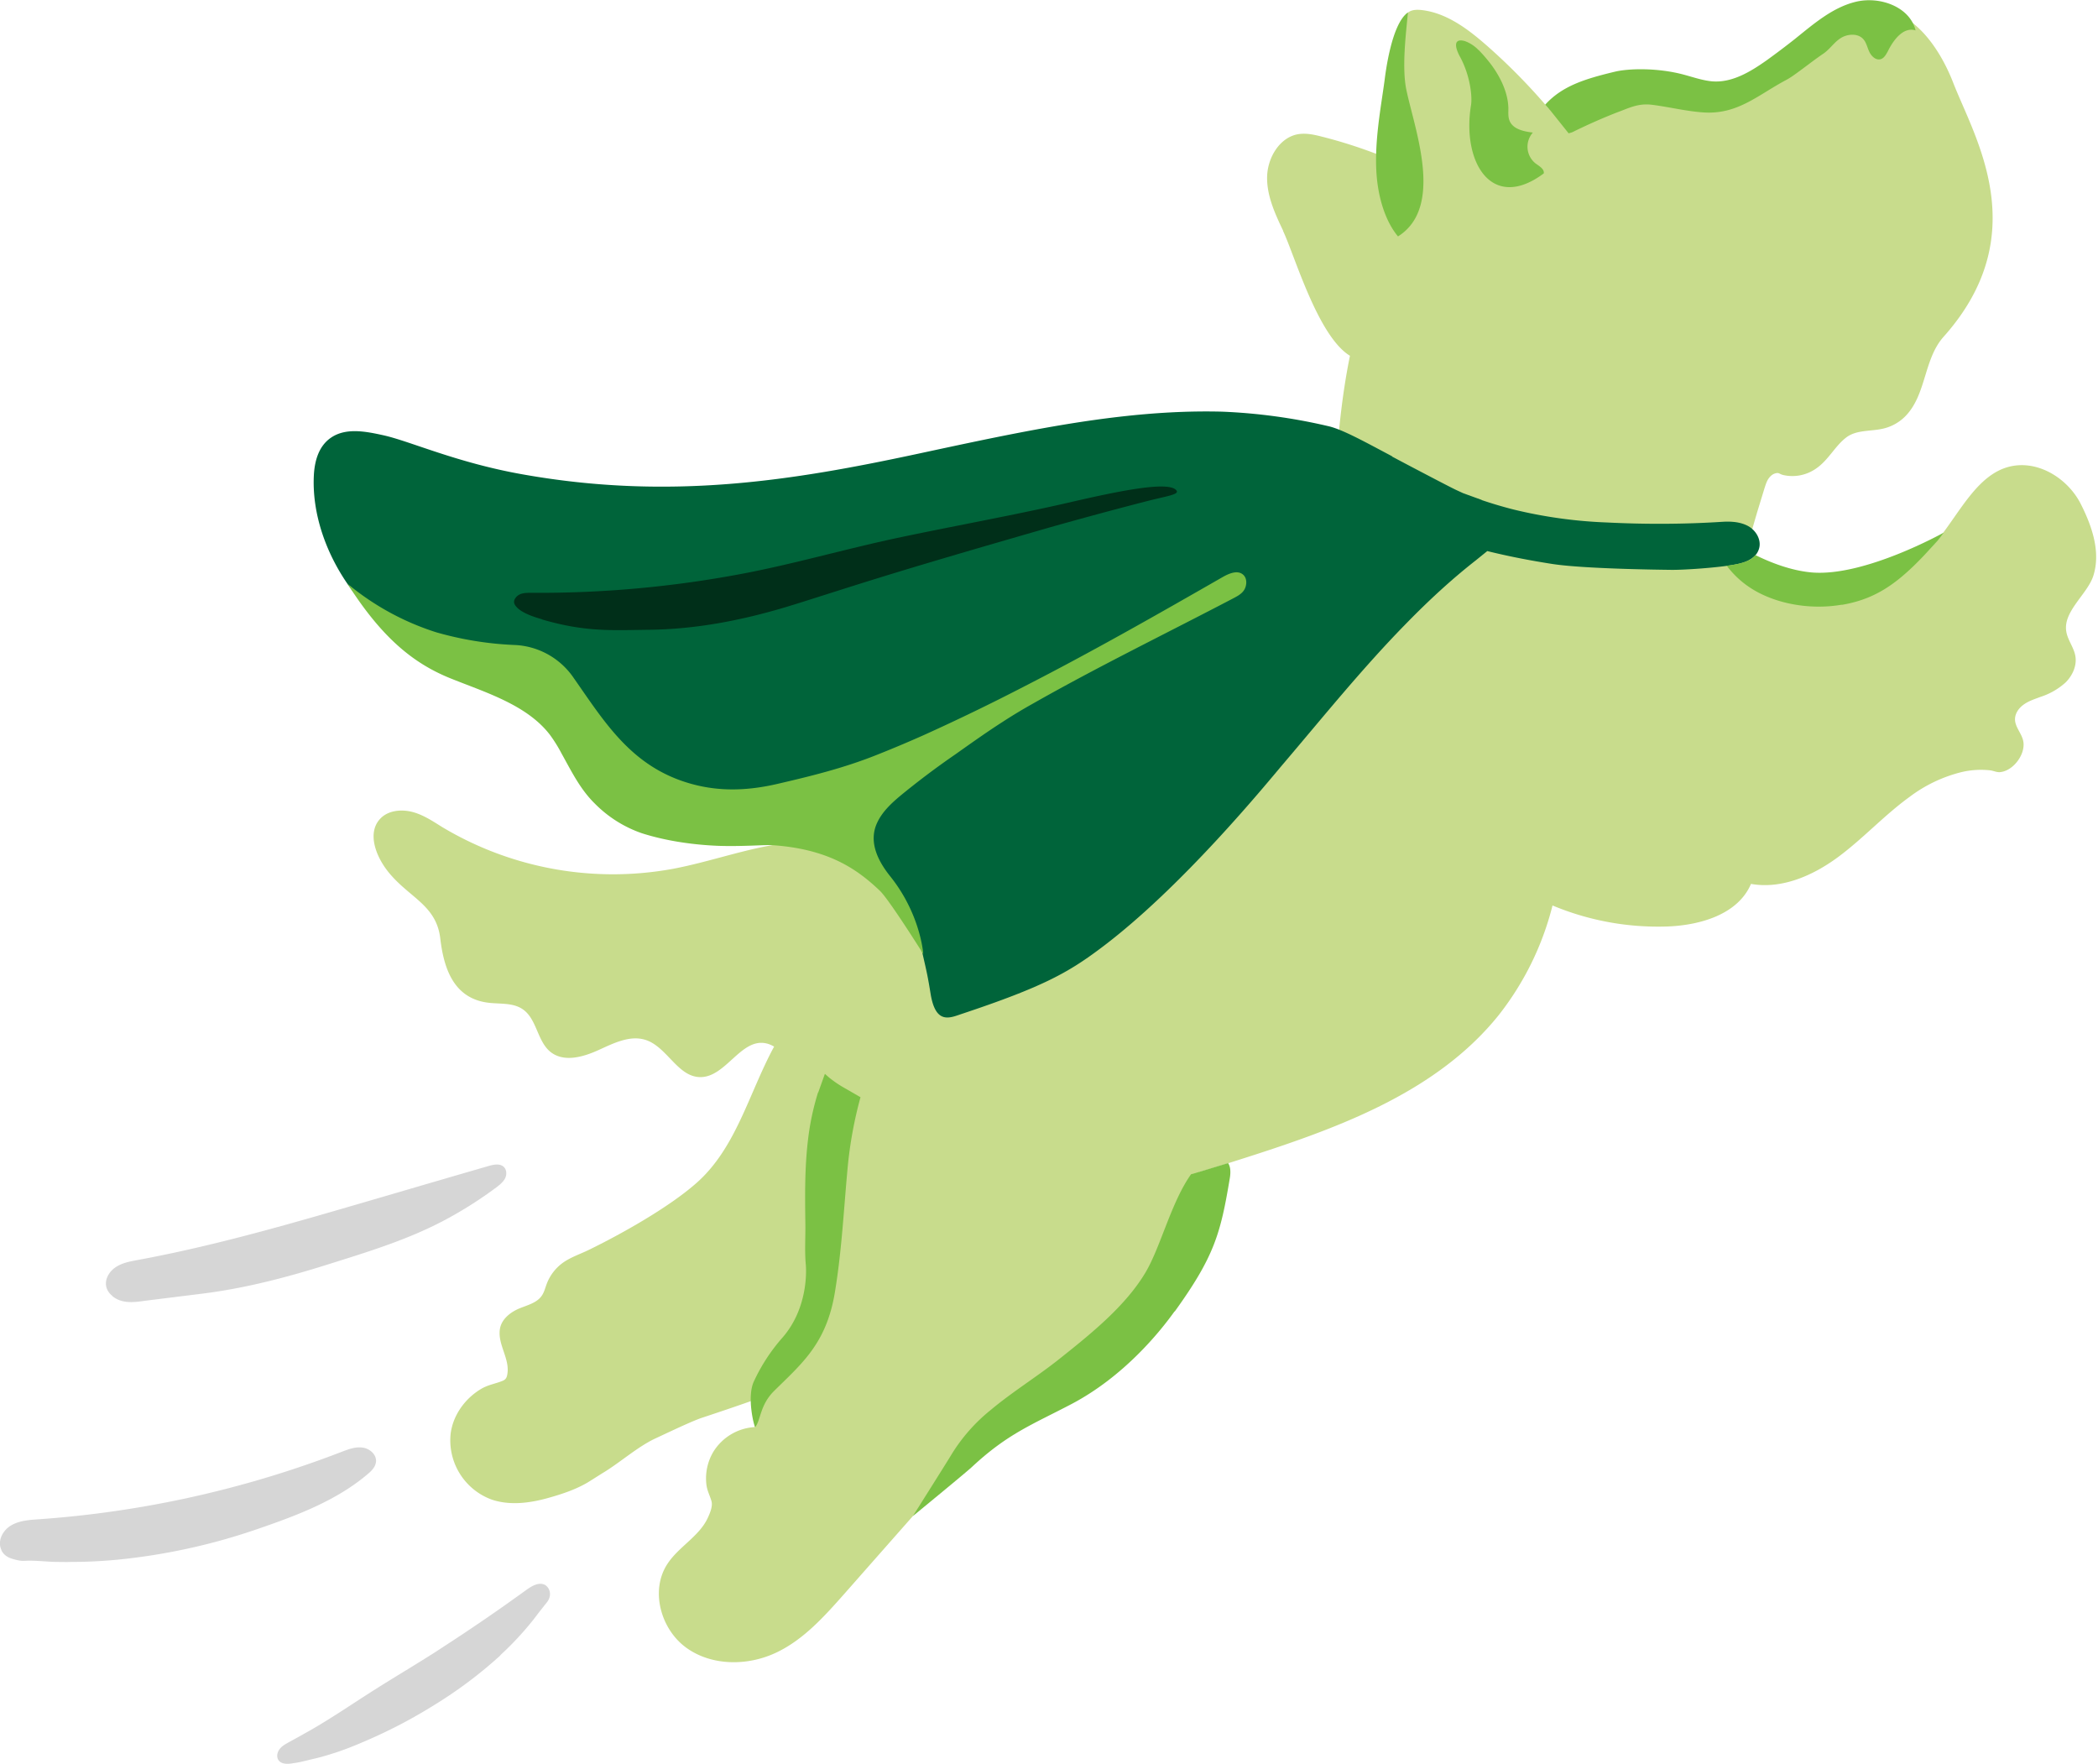 <svg xmlns="http://www.w3.org/2000/svg" viewBox="0 0 383 322"><path fill="#c8dc8c" d="M282.74 19.83a64.65 64.65 0 0 1 11.93-3.58c4.35-.82 9.04 0 13.44.28 6.07.37 12.21-.05 17.38-3.63C331 9.08 335 2.2 341.65 1.7c7.17-.55 12.34 6.74 14.94 13.46 3.87 9.94 14.91 27.6-1.77 46.31-3.63 4.05-3.13 10.44-6.87 14.39a8.31 8.31 0 0 1-4.1 2.37c-2.25.55-4.82.2-6.7 1.55-2.16 1.58-3.34 4.25-5.71 5.82a7.52 7.52 0 0 1-5.85 1.13c-.87-.2-.77-.55-1.6-.28-.52.17-.94.6-1.25 1.1-.27.47-.44 1.02-.62 1.57l-1.27 4.15c-.22.71-1.48 5.1-2.35 8.17a38.62 38.62 0 0 1 2.95 3.4 5.43 5.43 0 0 0 1.82 1.62c.37.2.75.37 1.12.57 2.18 1.23 4.37 2.17 6.92 2.35 3.92.27 7.8-.72 11.44-2.02 1.28-.45 2.38-1 3.37-1.93 2.08-1.92 4.52-3.37 6.42-5.47 5.12-5.6 8.47-14.63 16.04-15.03 4.62-.25 9.17 2.92 11.27 7.06 2 3.95 3.7 8.7 2.3 13.12-1.06 3.32-5.5 6.47-4.95 10.09.22 1.6 1.4 2.97 1.67 4.57.3 1.75-.52 3.55-1.77 4.8a12.5 12.5 0 0 1-4.57 2.64c-1.05.4-2.13.73-3.05 1.38-.93.65-1.65 1.65-1.63 2.77.03 1.33 1.1 2.4 1.45 3.7.68 2.42-1.7 5.7-4.22 5.9-.6.04-1.17-.26-1.75-.33a15.44 15.44 0 0 0-5.24.32 26.18 26.18 0 0 0-9.52 4.55c-4.62 3.35-8.49 7.62-13.06 10.99s-10.27 5.87-15.86 4.87c-2.35 5.52-9.14 7.52-15.14 7.77a50.04 50.04 0 0 1-21.09-3.83 53.37 53.37 0 0 1-9.86 20.06c-11.59 14.4-30.12 20.89-47.73 26.48-2.28.73-4.59 1.45-6.9 2.12-.17 2.1-.51 4.19-1.02 6.22-2.92 11.8-10.91 21.93-20.86 28.93-3.62 2.52-7.44 5.17-11.49 6.94-1.84.8-3.12 2.82-4.42 4.3-1.7 1.95-3.42 3.87-5.12 5.82-7.3 8.24-14.56 16.48-21.83 24.73-3.67 4.14-7.47 8.42-12.49 10.79-5.2 2.47-11.79 2.47-16.43-.9-4.65-3.37-6.6-10.44-3.45-15.26 2.07-3.2 5.9-5.07 7.44-8.55.4-.87.9-2.1.6-3.02-.3-1-.77-1.85-.9-2.92a9.5 9.5 0 0 1 1.23-5.95 9.52 9.52 0 0 1 7.62-4.57 14.6 14.6 0 0 1 .01-5c-3.24 1.15-6.5 2.25-9.76 3.33-1.84.63-6 2.62-8.47 3.77-3.1 1.45-6.36 4.32-9.29 6.12-.82.5-1.64 1.03-2.47 1.55-2.35 1.52-5.17 2.45-7.87 3.2-3.32.92-6.92 1.37-10.19.27a11.52 11.52 0 0 1-7.5-12.06c.06-.48.16-.93.28-1.38.78-2.8 2.73-5.22 5.2-6.72 1.3-.8 2.65-.97 4-1.52.5-.2.74-.52.84-1.07.6-2.93-1.82-5.55-1.32-8.45.3-1.74 1.9-3.02 3.55-3.7 1.45-.6 3.14-1 4.04-2.26.48-.66.65-1.43.93-2.18a8.44 8.44 0 0 1 3.17-4.04c1.35-.9 2.9-1.43 4.37-2.13 6.12-2.97 14.69-7.8 19.7-12.19 7.37-6.42 9.64-16.44 14.29-25-.48-.27-.98-.5-1.52-.6-4.57-.95-7.32 6.24-11.99 6.17-4.07-.05-6-5.42-9.84-6.75-2.9-1-5.94.56-8.74 1.83s-6.27 2.25-8.7.35c-2.47-1.95-2.5-6.05-5.11-7.82-1.85-1.27-4.3-.9-6.52-1.22-6.2-.9-7.9-6.42-8.52-11.67-.72-6.24-5.8-7.47-9.64-12.36l.02.02c-2.15-2.75-3.74-6.92-1.4-9.49 1.4-1.55 3.8-1.82 5.82-1.32 2.03.5 3.8 1.7 5.57 2.8a60.68 60.68 0 0 0 42.2 7.59c6.81-1.3 13.38-3.75 20.25-4.65 2.9-.38 5.93-.43 8.84 0 7-8.63 17.2-14.48 27.3-19.38 6.35-3.07 12.8-5.92 18.96-9.32a88.4 88.4 0 0 0 8.94-5.57 65.54 65.54 0 0 0 4.15-3.22c1.08-.92 1.45-2.05 2.32-3.07 1.78-2.1 3.68-4.1 5.45-6.22.47-.58.97-1.15 1.45-1.75l.02-.03c5.12-6.24 10.3-12.74 17.56-16.13a25.3 25.3 0 0 1 5.56-1.83c.47-7.55 1.18-15.06 2.69-22.47-5.87-3.6-10.06-18.24-12.22-22.81h.03c-1.5-3.15-3.03-6.47-2.93-9.94.1-3.47 2.33-7.2 5.77-7.72 1.4-.2 2.8.1 4.17.45 3.69.93 7.32 2.1 10.86 3.5l-.01-.8c0-1.6.05-3.23.2-4.82.2-2.08.57-4.1.94-6.15.78-4.17 1.7-8.32 2.78-12.44l.02.03c.2-.73.4-1.48.98-1.95.65-.53 1.55-.55 2.37-.48 4.6.48 8.52 3.43 11.99 6.47 4.05 3.56 7.85 7.43 11.35 11.55Z"/><path fill="#00643a" d="m271.51 100.6-2.1 1.7c-4.47 3.5-8.61 7.34-12.58 11.4-8.02 8.16-15.21 17.1-22.63 25.82-2.83 3.32-18.49 22.6-33.45 33.72-5.82 4.35-10.52 6.97-25.05 11.81-2.25.75-4.85 2.08-5.8-3.54-.55-3.4-.7-3.97-1.47-7.35-1.3-5.62-7.25-12.24-10.8-15a33.33 33.33 0 0 0-19.5-6.98c-.9-.02-1.95.13-2.82-.15a12.7 12.7 0 0 0-2.23-.52 44.99 44.99 0 0 1-15.66-5.84 43.98 43.98 0 0 1-8.84-7.08c-1.02-1.07-2-2.2-2.97-3.3a56.93 56.93 0 0 0-3.95-4.16c-.7-.63-1.42-1.25-2.2-1.8-.37-.28-.77-.53-1.17-.78-.2-.12-.4-.2-.6-.32-.6-.35-1.07-.98-1.62-1.4a4.85 4.85 0 0 0-1.9-1.02c-4.25-1-8.47-3-12.47-4.75-.5-.23-.97-.42-1.45-.65-1.74-.77-3.6-1.45-5-2.8-1.24-1.22-2.86-2.02-4.26-3.07a35.27 35.27 0 0 1-7.57-7.97c-3.92-5.7-6.5-12.86-6.12-19.88.15-2.6.9-5.3 3.17-6.82 2.7-1.82 6.3-1.12 9.47-.42 4.9 1.07 13.36 5 25.43 7.14 27.05 4.82 49.48 1.12 72.28-3.77 6.05-1.3 12.07-2.6 18.11-3.77 12.3-2.38 24.76-4.22 37.3-3.9a102.9 102.9 0 0 1 19.53 2.67c2.62.63 6.82 2.98 11.59 5.5h-.1c.92.5 10.44 5.52 11.74 6.12l1.3.6 3.37 1.22v.03a77.14 77.14 0 0 0 5.8 1.72 85.24 85.24 0 0 0 17.06 2.37c6.99.35 14.06.33 21.05-.12 1.6-.1 3.3 0 4.72.77 1.43.78 2.43 2.47 2.03 4.02-.6 2.33-3.25 2.83-5.27 3.15-2.55.42-8.17.85-10.75.83-2.62-.03-16.13-.2-21.78-1.08-3.97-.62-7.93-1.38-11.84-2.35Z"/><path fill="#d6d6d6" d="M91.35 302.15a56.52 56.52 0 0 0 6.02-6.47c.77-1 1.54-2.02 2.34-3 .63-.74.95-1.7.45-2.64-.15-.28-.35-.5-.62-.68-1.08-.62-2.4.13-3.4.85-1.35.98-2.72 1.95-4.1 2.93a378.67 378.67 0 0 1-6.14 4.22c-2.07 1.4-4.15 2.74-6.22 4.1-3.65 2.34-7.5 4.61-11.21 6.96-3.73 2.35-7.5 4.95-11.42 7.22-1.4.8-2.82 1.6-4.25 2.37-.62.35-1.3.7-1.74 1.28-.45.57-.63 1.42-.23 2.02.55.8 1.75.75 2.7.57 1.22-.14 2.42-.5 3.62-.77 1.2-.27 2.42-.62 3.6-1 2.3-.72 4.54-1.65 6.74-2.62a92.16 92.16 0 0 0 11.74-6.2 80.3 80.3 0 0 0 12.12-9.09v-.05ZM.27 283.05l.13.22c.4.65 1.05 1.05 1.77 1.27.73.23 1.58.45 2.33.4 1.94-.12 3.97.18 5.94.2.83 0 1.65.03 2.47 0a90 90 0 0 0 11.3-.72 111.8 111.8 0 0 0 22.6-5.22c7.34-2.52 14.56-5.22 20.28-10.07.73-.6 1.45-1.32 1.55-2.27.13-1.33-1.15-2.43-2.47-2.6-1.33-.17-2.6.32-3.85.8a190.76 190.76 0 0 1-55.25 12.29c-1.8.12-3.67.25-5.2 1.22-1.52.98-2.35 2.9-1.6 4.4v.07Zm20.21-46.47c.5.43 1.1.73 1.7.9 1.35.38 2.77.2 4.15 0l10.76-1.34c7.77-.98 15.39-2.98 22.83-5.33 7.45-2.34 14.64-4.54 21.33-8.11a73.66 73.66 0 0 0 9.4-5.97c.6-.45 1.17-.93 1.52-1.55.35-.63.37-1.53-.13-2.08-.67-.75-1.87-.52-2.82-.25l-6.72 1.95-12.21 3.57c-14.91 4.35-29.83 8.82-45.11 11.64-1.35.25-2.75.5-3.92 1.23-1.18.72-2.08 2.07-1.9 3.42.1.75.52 1.4 1.1 1.87l.02.05Z"/><path fill="#002f19" d="M98.91 113.04c-.67-.2-4.3-1.15-5-2.82-.27-.65.33-1.4.96-1.7.62-.3 1.37-.3 2.07-.3a199.27 199.27 0 0 0 38.4-3.45c9.43-1.77 18.88-4.52 28.34-6.54 9.47-2.02 21.38-4.17 31.15-6.42 8.87-2.05 18.63-4.15 19.96-2.25.52.75-2 1.03-5.62 1.98a788.83 788.83 0 0 0-17.64 4.77c-12.46 3.6-24.83 7.16-37.19 11.09l-6.84 2.17c-1.38.45-2.78.87-4.18 1.3-8.14 2.42-16.33 4-24.85 4.1-6.52.07-11.54.47-19.56-1.9v-.03Z"/><path fill="#7bc144" d="m224.19 212.33-6.34 1.93-.41.1c-3.62 5.07-5.56 13.29-8.32 17.93-3.67 6.17-10.02 11.24-15.61 15.7-4.13 3.3-8.65 6.05-12.7 9.45a31.57 31.57 0 0 0-7.04 7.97c-.77 1.3-7.12 11.36-7.12 11.36s9.62-7.89 10.75-8.94c6.56-6.12 11.01-7.74 18.2-11.51 9.55-5.02 16.12-13.14 18.81-16.91h.05c7.25-10.07 8.37-14.27 10.04-24.28.23-1.35.08-2.25-.31-2.8Zm-73.6-16.3-1.22 3.41-.03-.02a47.25 47.25 0 0 0-1.82 8.54c-.62 5.04-.57 10.14-.5 15.21.05 2.52-.15 5.15.08 7.67.1 1.02.45 7.94-4.25 13.34a32.95 32.95 0 0 0-5.25 8.06c-1.32 2.93.13 8.45.28 8.27 1-1.25.85-4.02 3.42-6.57 5.05-5 9.54-8.61 11.1-17.95 1.27-7.62 1.64-15.34 2.36-23.03a75 75 0 0 1 2.33-12.66l-2.92-1.68c-.98-.55-1.9-1.18-2.78-1.88l-.8-.7Zm-9.71-41.75c10.16.68 15.43 4.22 19.73 8.32 1.7 1.6 7.94 11.56 7.94 11.56s-.47-7.26-6.07-14.23c-2.22-2.78-4-6.3-2.32-9.8.95-2 2.62-3.54 4.3-4.94a147.6 147.6 0 0 1 9.89-7.44c2.87-2.03 5.74-4.08 8.69-5.97a95.54 95.54 0 0 1 5.52-3.33c11.97-6.8 24.38-12.83 36.54-19.2.68-.36 1.35-.7 1.83-1.28.67-.77.87-2.3.02-3.05-1-.9-2.55-.25-3.7.4-12.03 6.9-24 13.72-36.36 20.04a382.44 382.44 0 0 1-18.26 8.84c-2.85 1.27-5.7 2.47-8.6 3.62-5.94 2.37-11.8 3.82-18.05 5.27-6.22 1.45-12.17 1.5-18.24-.8-9.24-3.52-13.79-11.09-19.2-18.8a13.75 13.75 0 0 0-10.72-5.75 60.8 60.8 0 0 1-14.21-2.32 48.17 48.17 0 0 1-16.17-8.85c6.27 9.87 12.02 14.49 18.61 17.19 6.25 2.55 14.1 4.82 18.36 10.41a26.88 26.88 0 0 1 2.13 3.43c1.82 3.27 3.4 6.52 6.09 9.14a22.23 22.23 0 0 0 8.54 5.37c4.12 1.32 9 2.1 13.94 2.3 4.17.15 8.77-.2 9.7-.13h.07Zm179.58-52.95c2.92 1.45 6.6 2.84 10.25 3.17 9.64.85 24.13-7.27 24.13-7.27s-.92 1.27-1.25 1.62c-6.14 6.85-10.31 10.37-17.36 11.57v-.03c-6.02 1.03-12.39-.25-16.73-3.1a17.14 17.14 0 0 1-4.28-4.02l.65-.07c1.58-.25 3.54-.61 4.6-1.87ZM251.31 32c.32 4.1 1.57 8.36 3.9 11.16 8.46-5.32 3.07-19.43 1.54-26.7-.85-4.02-.12-10.1.28-14.19-3.08 2.1-4.15 11.5-4.27 12.4-.63 4.76-1.93 11.3-1.45 17.33Zm18.6-22.86a6.45 6.45 0 0 0-2.44-1.62c-2.2-.65-1.88 1.12-.95 2.82 1.92 3.52 2.27 7.42 2.02 8.87-1.7 10.44 3.8 19.53 13.29 12.44.1-.85-.87-1.33-1.55-1.85a3.9 3.9 0 0 1-.45-5.6c-1.67-.2-3.67-.62-4.27-2.2-.27-.7-.2-1.47-.2-2.22-.05-3.22-1.85-6.5-3.87-8.91-.43-.53-.98-1.15-1.57-1.75v.02Zm12.18 9.98.98 1.1 3.29 4.12.64-.19.25-.12a104.5 104.5 0 0 1 7.85-3.47c2.3-.83 3.9-1.75 6.49-1.43 3.17.4 6.3 1.2 9.47 1.4 6.17.38 9.84-3.17 14.96-5.9.9-.47 1.72-1.1 2.55-1.7 1.42-1.04 2.82-2.14 4.3-3.14 1.17-.8 1.94-2.05 3.14-2.82 1.2-.78 3.12-.95 4.12.15.6.65.75 1.57 1.13 2.35.37.77 1.14 1.55 2 1.35.67-.15 1.04-.85 1.37-1.45 1.02-2.08 2.84-4.52 5.07-3.82-1.05-4.3-6.47-6.25-10.8-5.25-4.31 1-7.81 4.07-11.26 6.84a151 151 0 0 1-5.1 3.85c-3 2.12-6.41 4.2-10.09 3.85-1.72-.18-3.34-.75-5.02-1.2-4.72-1.28-10.09-1.18-12.71-.53-5.4 1.3-9.52 2.58-12.61 5.97l-.02.04Z"/></svg>